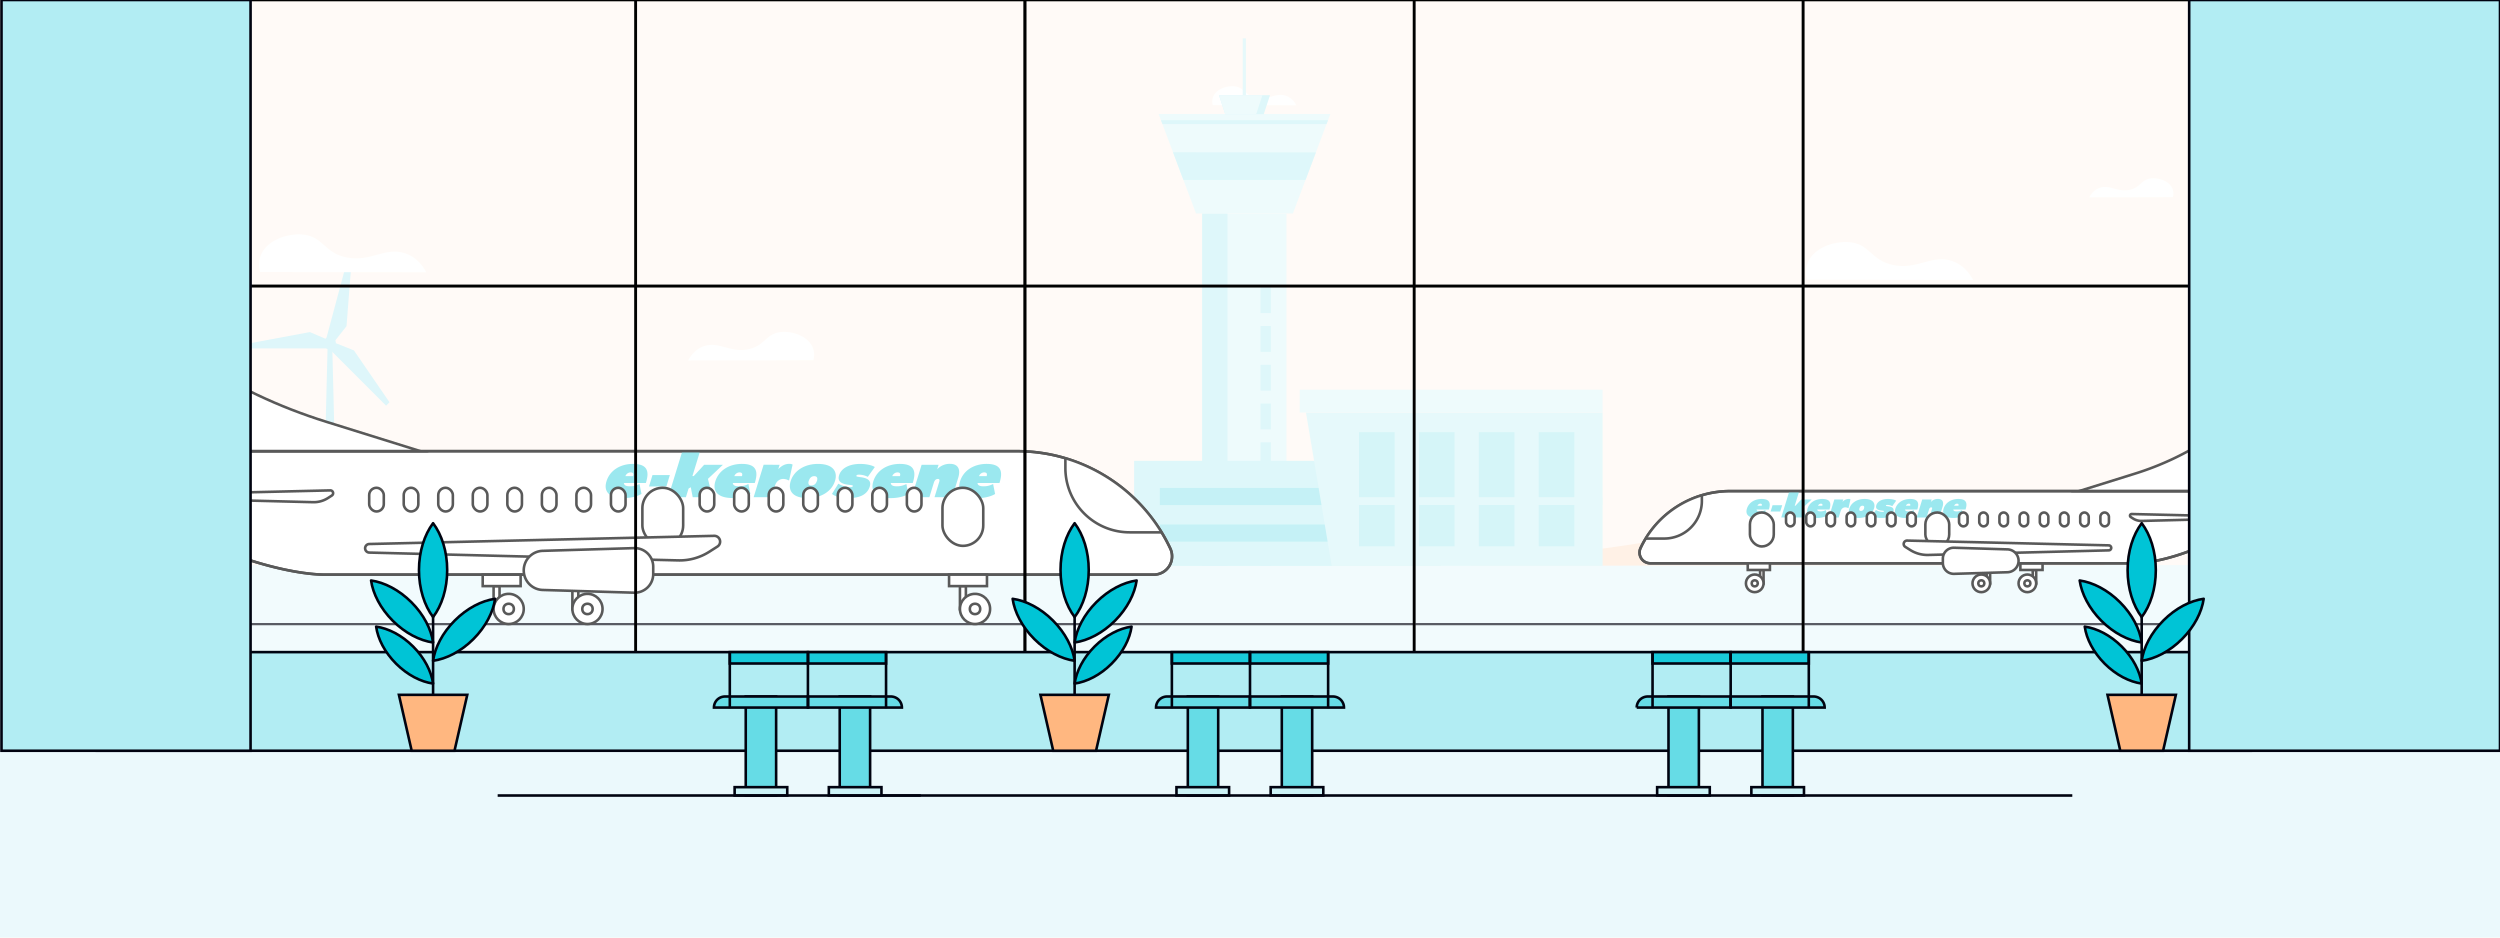 <svg xmlns="http://www.w3.org/2000/svg" xmlns:xlink="http://www.w3.org/1999/xlink" viewBox="0 0 2880 1080"><defs><style>.cls-1,.cls-10,.cls-12,.cls-15,.cls-19,.cls-21,.cls-25,.cls-29{fill:none;}.cls-2{fill:#fff8f2;}.cls-3{fill:#ebf9fc;}.cls-4{fill:#ccf1f8;}.cls-5{fill:#ffe9d9;}.cls-16,.cls-22,.cls-6{fill:#fff;}.cls-7{fill:#e5f9fb;}.cls-8{fill:#d9f6f9;}.cls-30,.cls-9{fill:#ccf3f7;}.cls-10,.cls-12{stroke:#ccf3f7;}.cls-10,.cls-12,.cls-15,.cls-16,.cls-19,.cls-21,.cls-22,.cls-23,.cls-24,.cls-25,.cls-27,.cls-28,.cls-30{stroke-miterlimit:10;}.cls-10{stroke-width:11.91px;stroke-dasharray:29.78 14.89;}.cls-11{clip-path:url(#clip-path);}.cls-12{stroke-width:4.47px;}.cls-13{fill:#a6eaf1;}.cls-14{fill:#bff0f5;}.cls-15,.cls-21,.cls-23,.cls-24,.cls-25,.cls-26,.cls-27,.cls-28,.cls-29,.cls-30{stroke:#000310;}.cls-15{stroke-width:2.58px;}.cls-16,.cls-19,.cls-22{stroke:#000;}.cls-16,.cls-19,.cls-22,.cls-23,.cls-24,.cls-25,.cls-26,.cls-27,.cls-28,.cls-29,.cls-30{stroke-width:3px;}.cls-17,.cls-27{fill:#66dce6;}.cls-18{clip-path:url(#clip-path-2);}.cls-20{clip-path:url(#clip-path-3);}.cls-21{stroke-width:2.26px;}.cls-22{fill-opacity:0.35;}.cls-23{fill:#b2edf3;}.cls-24{fill:#ffb780;}.cls-26{fill:#00c4d6;}.cls-26,.cls-29{stroke-linejoin:round;}.cls-28{fill:#19cada;}</style><clipPath id="clip-path"><polygon class="cls-1" points="1489.44 245.91 1377.82 245.91 1334.73 131.33 1532.53 131.33 1489.44 245.91"/></clipPath><clipPath id="clip-path-2"><path class="cls-1" d="M1348.2,631.89A21.12,21.12,0,0,1,1329.08,662H375.36C307.31,662,152,606.81,152,538.76v-19H1171.64A195.07,195.07,0,0,1,1348.2,631.89Z"/></clipPath><clipPath id="clip-path-3"><path class="cls-1" d="M1889.93,631.31a12.34,12.34,0,0,0,11.17,17.59h557.58c39.78,0,130.61-32.25,130.61-72V565.75H1993.15a114,114,0,0,0-103.22,65.56Z"/></clipPath></defs><g id="Fond"><rect id="Background" class="cls-2" width="2880" height="1080"/><rect id="Bottom" class="cls-3" y="650.96" width="2880" height="429.04"/></g><g id="Plan_4" data-name="Plan 4"><polygon class="cls-4" points="388.98 650.96 371.17 650.96 377.47 395.37 382.68 395.37 388.98 650.96"/><circle class="cls-4" cx="379.86" cy="395.37" r="7.12"/><polygon class="cls-4" points="385.32 393.34 375.67 390.76 399.44 302.07 404.82 303.51 399.19 375.73 385.32 393.34"/><polygon class="cls-4" points="386.92 395.37 379.86 402.44 444.78 467.36 448.72 463.42 407.74 403.7 386.92 395.37"/><polygon class="cls-4" points="377.56 391.39 377.56 401.38 285.75 401.38 285.75 395.81 356.96 382.56 377.56 391.39"/><polygon class="cls-4" points="2688.77 650.96 2674.98 650.96 2679.86 453 2683.89 453 2688.77 650.96"/><circle class="cls-4" cx="2681.71" cy="453" r="5.52"/><polygon class="cls-4" points="2685.94 451.43 2678.47 449.42 2696.87 380.73 2701.04 381.85 2696.68 437.78 2685.94 451.43"/><polygon class="cls-4" points="2687.18 453 2681.71 458.47 2731.99 508.76 2735.05 505.7 2703.3 459.45 2687.18 453"/><polygon class="cls-4" points="2679.93 449.91 2679.93 457.65 2608.82 457.65 2608.82 453.33 2663.97 443.07 2679.93 449.91"/><polygon class="cls-4" points="135.97 650.96 121.41 650.96 126.56 441.96 130.82 441.96 135.97 650.96"/><circle class="cls-4" cx="128.51" cy="441.96" r="5.82"/><polygon class="cls-4" points="130.7 437.73 123.44 441.47 89.08 374.71 93.14 372.63 129.42 419.44 130.7 437.73"/><polygon class="cls-4" points="132.79 438.08 132.39 446.24 207.38 449.87 207.6 445.31 149.97 431.68 132.79 438.08"/><polygon class="cls-4" points="124.93 440.81 130.42 446.86 74.83 497.32 71.77 493.95 107.6 446.79 124.93 440.81"/><path id="Colline" class="cls-5" d="M2424.83,651.18c-214.87-148.87-331.32-63.87-428.46-43.57C1907,626.28,1693.71,652,1693.71,652S1970.38,651.13,2424.83,651.18Z"/><g id="Clouds"><path class="cls-6" d="M491.07,313.73C487,306,479.79,296.24,467,291.85c-23.15-8-39.59,10.24-67.55,4.73-26.71-5.27-26.84-24.86-51.91-26.53-15.73-1-35.35,5.35-44.27,18.66-7,10.37-4.71,20.87-3.68,24.62C329.72,313.48,359.83,313.58,491.07,313.73Z"/><path class="cls-6" d="M2273,322.53c-4.11-7.76-11.29-17.48-24.06-21.87-23.16-8-39.59,10.23-67.55,4.72-26.71-5.26-26.84-24.85-51.92-26.52-15.73-1.05-35.34,5.35-44.27,18.66-6.95,10.36-4.71,20.87-3.67,24.62C2111.66,322.28,2141.77,322.39,2273,322.53Z"/><path class="cls-6" d="M792.73,415.3c3.1-5.84,8.5-13.17,18.13-16.48,17.44-6,29.82,7.71,50.89,3.56,20.12-4,20.22-18.72,39.11-20,11.84-.79,26.62,4,33.35,14.06A22.3,22.3,0,0,1,937,415C914.29,415.11,891.6,415.19,792.73,415.3Z"/><path class="cls-6" d="M1493.46,121.33c-2.07-3.9-5.67-8.79-12.1-11-11.65-4-19.92,5.15-34,2.37-13.44-2.65-13.5-12.5-26.11-13.34-7.91-.52-17.78,2.69-22.27,9.39a14.9,14.9,0,0,0-1.85,12.38C1412.3,121.2,1427.45,121.26,1493.46,121.33Z"/><path class="cls-6" d="M2406.83,227.37c2.07-3.9,5.68-8.79,12.1-11,11.65-4,19.92,5.15,34,2.37,13.44-2.65,13.5-12.5,26.12-13.34,7.91-.52,17.77,2.69,22.26,9.39a14.9,14.9,0,0,1,1.85,12.38C2488,227.24,2472.85,227.3,2406.83,227.37Z"/></g><rect class="cls-7" x="1384.91" y="245.91" width="97.12" height="406.05"/><rect class="cls-8" x="1431.59" y="44.19" width="3.75" height="68.82"/><rect class="cls-9" x="1384.91" y="245.91" width="29.14" height="406.05"/><line class="cls-10" x1="1458.07" y1="330.89" x2="1458.07" y2="651.96"/><polygon class="cls-7" points="1489.44 245.91 1377.82 245.91 1334.73 131.33 1532.53 131.33 1489.44 245.91"/><polygon class="cls-9" points="1455.83 131.58 1411.43 131.58 1404.25 109.69 1463.01 109.69 1455.83 131.58"/><polygon class="cls-7" points="1447.13 131.58 1411.43 131.58 1404.25 109.69 1454.3 109.69 1447.13 131.58"/><g class="cls-11"><line class="cls-12" x1="1304.76" y1="140.67" x2="1562.8" y2="140.67"/><polygon class="cls-9" points="1520.34 207.3 1346.93 207.3 1324.49 175.4 1542.66 175.6 1520.34 207.3"/></g><rect class="cls-9" x="1306.5" y="530.88" width="353.56" height="121.08"/><rect class="cls-13" x="1336.12" y="562.09" width="285.23" height="19.73"/><rect class="cls-13" x="1336.12" y="604.23" width="285.23" height="19.73"/><polygon class="cls-8" points="1846.2 651.96 1534.15 651.96 1504.47 475.24 1846.2 475.24 1846.2 651.96"/><rect class="cls-14" x="1565.57" y="497.82" width="41.08" height="131.55"/><rect class="cls-14" x="1634.58" y="497.82" width="41.08" height="131.55"/><rect class="cls-14" x="1703.58" y="497.82" width="41.08" height="131.55"/><rect class="cls-14" x="1772.58" y="497.82" width="41.08" height="131.55"/><rect class="cls-8" x="1533.43" y="572.78" width="312.38" height="8.94"/><rect class="cls-7" x="1497.26" y="448.94" width="348.94" height="26.3"/></g><g id="Plan_3" data-name="Plan 3"><line id="Line_Ground" data-name="Line Ground" class="cls-15" x1="75.24" y1="719" x2="2804.76" y2="719"/><path class="cls-16" d="M1348.2,631.89A21.12,21.12,0,0,1,1329.08,662H375.36C307.31,662,152,606.81,152,538.76v-19H1171.64A195.07,195.07,0,0,1,1348.2,631.89Z"/><path class="cls-17" d="M729.27,534.41c17.35,0,18.79,9.36,14.77,22H718.7c.32,2.23,1.71,3.81,7,3.81a22.88,22.88,0,0,0,11-2.66L739,569c-5.74,3.45-13.62,4.75-20.32,4.75-16.84,0-23.68-7.49-20-19.29C702.38,542.26,714.15,534.41,729.27,534.41Zm-2.94,9.79a6.49,6.49,0,0,0-5.86,4.32h8.78C730.27,545.43,729,544.2,726.33,544.2Z"/><path class="cls-17" d="M771.66,547.3l-4,13.1h-20l4-13.1Z"/><path class="cls-17" d="M806.78,518.79l-9.12,29.66h1.51l12-13h21.59l-17.22,16.2,5.23,21.16H798l-2.22-11.52-2.55,1.52-3.08,10H769.73l16.6-54Z"/><path class="cls-17" d="M854.74,534.41c17.35,0,18.79,9.36,14.77,22H844.17c.32,2.23,1.71,3.81,7,3.81a22.89,22.89,0,0,0,11-2.66L864.46,569c-5.74,3.45-13.63,4.75-20.32,4.75-16.85,0-23.69-7.49-20.06-19.29C827.85,542.26,839.62,534.41,854.74,534.41Zm-2.94,9.79a6.48,6.48,0,0,0-5.86,4.32h8.78C855.74,545.43,854.46,544.2,851.8,544.2Z"/><path class="cls-17" d="M898.12,535.42l-1.57,5.11c3.53-3.74,7.66-6.19,12.78-6.19a7.74,7.74,0,0,1,3.76.86l-4,17.93-.66.29a12.11,12.11,0,0,0-6.33-1.66c-3.82,0-7.76,2.52-9.44,8l-4,13H868.2l11.49-37.36Z"/><path class="cls-17" d="M942.34,534.41c16.78,0,23.06,8.35,19.61,19.58s-14.94,19.8-31.72,19.8-22.89-8.21-19.39-19.58C914.23,543.19,925.71,534.41,942.34,534.41Zm-7.66,24.91c3,0,5.42-1.94,6.47-5.33,1.1-3.6-.12-5.47-3.15-5.47s-5.3,2-6.36,5.47S931.73,559.32,934.68,559.32Z"/><path class="cls-17" d="M979.46,561.19c1.87,0,2.7-.36,3-1.22s-.82-1.08-4.17-1.44c-9.86-.94-13.67-4.47-11.66-11,2.5-8.13,11.66-13.1,24.33-13.1,6.84,0,13.86,1.51,16.82,3.6l-8.08,11.3a22.43,22.43,0,0,0-10.24-2.52c-1.73,0-2.63.36-2.9,1.23s.73,1.15,4.12,1.58c9.75,1.08,13.22,4.54,11.3,10.8-2.75,8.93-10.89,13.39-24.64,13.39-8.28,0-15.23-1.73-18.89-4.82l7.3-11.81A27.8,27.8,0,0,0,979.46,561.19Z"/><path class="cls-17" d="M1036.72,534.41c17.35,0,18.79,9.36,14.77,22h-25.34c.32,2.23,1.7,3.81,7,3.81a22.91,22.91,0,0,0,11-2.66l2.29,11.52c-5.74,3.45-13.63,4.75-20.32,4.75-16.85,0-23.69-7.49-20.06-19.29C1009.83,542.26,1021.6,534.41,1036.72,534.41Zm-2.94,9.79a6.5,6.5,0,0,0-5.87,4.32h8.79C1037.72,545.43,1036.44,544.2,1033.78,544.2Z"/><path class="cls-17" d="M1081.25,535.42l-1.62,5.25a19.48,19.48,0,0,1,14.77-6.33c8,0,12.91,4.82,9.44,16.13L1097,572.78h-20.44l5.33-17.35c.78-2.52.41-3.67-1.46-3.67-2.3,0-3.8,1.58-4.64,4.32l-5.14,16.7h-20.44l11.49-37.36Z"/><path class="cls-17" d="M1136.63,534.41c17.35,0,18.79,9.36,14.77,22h-25.34c.32,2.23,1.71,3.81,7,3.81a22.89,22.89,0,0,0,11-2.66l2.29,11.52c-5.74,3.45-13.63,4.75-20.32,4.75-16.85,0-23.69-7.49-20.06-19.29C1109.74,542.26,1121.51,534.41,1136.63,534.41Zm-2.94,9.79a6.48,6.48,0,0,0-5.86,4.32h8.78C1137.63,545.43,1136.35,544.2,1133.69,544.2Z"/><path class="cls-16" d="M484.33,519.74H182.85V398.81h0c14.68,0,28.35,6.26,41.24,15,45.61,30.81,97,55,151.9,72.13Z"/><g class="cls-18"><path class="cls-16" d="M1227.32,527.86h111.05a0,0,0,0,1,0,0v85.39a0,0,0,0,1,0,0h-37a74.05,74.05,0,0,1-74.05-74.05V527.86A0,0,0,0,1,1227.32,527.86Z"/></g><rect class="cls-16" x="425.3" y="561.93" width="16.83" height="27.29" rx="8.42"/><rect class="cls-16" x="465.08" y="561.93" width="16.83" height="27.29" rx="8.42"/><rect class="cls-16" x="504.87" y="561.93" width="16.83" height="27.29" rx="8.42"/><rect class="cls-16" x="544.66" y="561.93" width="16.83" height="27.29" rx="8.42"/><rect class="cls-16" x="584.45" y="561.93" width="16.83" height="27.29" rx="8.42"/><rect class="cls-16" x="624.24" y="561.93" width="16.83" height="27.29" rx="8.42"/><rect class="cls-16" x="664.03" y="561.93" width="16.83" height="27.29" rx="8.42"/><rect class="cls-16" x="703.82" y="561.93" width="16.83" height="27.29" rx="8.42"/><rect class="cls-16" x="805.98" y="561.93" width="16.83" height="27.29" rx="8.42"/><rect class="cls-16" x="845.77" y="561.93" width="16.83" height="27.29" rx="8.42"/><rect class="cls-16" x="885.56" y="561.93" width="16.83" height="27.29" rx="8.42"/><rect class="cls-16" x="925.34" y="561.93" width="16.83" height="27.29" rx="8.42"/><rect class="cls-16" x="965.13" y="561.93" width="16.83" height="27.29" rx="8.42"/><rect class="cls-16" x="1004.92" y="561.93" width="16.83" height="27.29" rx="8.42"/><rect class="cls-16" x="1044.71" y="561.93" width="16.83" height="27.29" rx="8.42"/><rect class="cls-16" x="740.01" y="561.93" width="47" height="66.89" rx="23.5"/><rect class="cls-16" x="1085.71" y="561.93" width="47" height="66.89" rx="23.5"/><rect class="cls-16" x="649.55" y="685.03" width="26.53" height="6.85" transform="translate(1351.26 25.64) rotate(90)"/><circle class="cls-16" cx="676.76" cy="701.5" r="17.37"/><circle class="cls-16" cx="676.76" cy="701.5" r="5.98"/><rect class="cls-16" x="646.85" y="661.98" width="43.68" height="13.21"/><rect class="cls-16" x="558.78" y="685.03" width="26.53" height="6.85" transform="translate(1260.5 116.41) rotate(90)"/><circle class="cls-16" cx="585.99" cy="701.5" r="17.37"/><circle class="cls-16" cx="585.99" cy="701.5" r="5.98"/><rect class="cls-16" x="556.08" y="661.98" width="43.68" height="13.21"/><path class="cls-19" d="M1348.2,631.89A21.12,21.12,0,0,1,1329.08,662H375.36C307.31,662,152,606.81,152,538.76v-19H1171.64A195.07,195.07,0,0,1,1348.2,631.89Z"/><path class="cls-16" d="M817.3,635.5a63.54,63.54,0,0,1-36,10.07l-355.85-9a4.94,4.94,0,0,1-4.83-4.93h0a4.93,4.93,0,0,1,4.82-4.94l397.27-9.41a6.7,6.7,0,0,1,3.78,12.34Z"/><path class="cls-16" d="M377.89,573.69a30.56,30.56,0,0,1-17.28,4.83l-170.77-4.34a2.37,2.37,0,0,1-2.32-2.36h0a2.37,2.37,0,0,1,2.32-2.37l190.64-4.52a3.22,3.22,0,0,1,1.82,5.92Z"/><path class="cls-16" d="M625.22,634.57l105.21-3.14a21.44,21.44,0,0,1,22.08,21.44v8.47a21.44,21.44,0,0,1-22.08,21.44l-105.21-3.14a22.55,22.55,0,0,1-21.87-22.54h0A22.55,22.55,0,0,1,625.22,634.57Z"/><rect class="cls-16" x="1096.01" y="685.03" width="26.53" height="6.85" transform="translate(1797.73 -420.82) rotate(90)"/><circle class="cls-16" cx="1123.22" cy="701.5" r="17.37"/><circle class="cls-16" cx="1123.22" cy="701.5" r="5.98"/><rect class="cls-16" x="1093.31" y="661.98" width="43.68" height="13.21"/><path class="cls-16" d="M1889.93,631.31a12.34,12.34,0,0,0,11.17,17.59h557.58c39.78,0,130.61-32.25,130.61-72V565.75H1993.15a114,114,0,0,0-103.22,65.56Z"/><path class="cls-17" d="M2029.5,574.8c9.65,0,10.45,5.2,8.21,12.21h-14.09c.18,1.24,1,2.12,3.91,2.12a12.73,12.73,0,0,0,6.1-1.48l1.27,6.4c-3.19,1.93-7.57,2.65-11.3,2.65-9.37,0-13.17-4.17-11.15-10.73C2014.54,579.16,2021.09,574.8,2029.5,574.8Zm-1.64,5.44a3.61,3.61,0,0,0-3.26,2.4h4.89C2030.05,580.92,2029.34,580.24,2027.86,580.24Z"/><path class="cls-17" d="M2053.08,582l-2.24,7.29h-11.13L2042,582Z"/><path class="cls-17" d="M2072.61,566.11l-5.07,16.49h.84l6.67-7.24h12l-9.57,9,2.9,11.77h-12.65l-1.23-6.41-1.42.84-1.72,5.57H2052l9.24-30Z"/><path class="cls-17" d="M2099.29,574.8c9.65,0,10.45,5.2,8.21,12.21h-14.09c.18,1.24,1,2.12,3.91,2.12a12.73,12.73,0,0,0,6.1-1.48l1.28,6.4c-3.2,1.93-7.58,2.65-11.31,2.65-9.37,0-13.17-4.17-11.15-10.73C2084.33,579.16,2090.88,574.8,2099.29,574.8Zm-1.64,5.44a3.61,3.61,0,0,0-3.26,2.4h4.89C2099.85,580.92,2099.13,580.24,2097.65,580.24Z"/><path class="cls-17" d="M2123.42,575.36l-.87,2.84a9.62,9.62,0,0,1,7.1-3.44,4.25,4.25,0,0,1,2.09.48l-2.22,10-.37.16a6.74,6.74,0,0,0-3.52-.92c-2.12,0-4.32,1.4-5.25,4.44l-2.23,7.25h-11.37l6.39-20.78Z"/><path class="cls-17" d="M2148,574.8c9.33,0,12.82,4.64,10.9,10.89s-8.31,11-17.64,11-12.73-4.57-10.78-10.89C2132.38,579.68,2138.77,574.8,2148,574.8Zm-4.26,13.85a3.75,3.75,0,0,0,3.59-3c.62-2-.06-3.05-1.75-3.05s-2.94,1.13-3.53,3.05S2142.12,588.65,2143.76,588.65Z"/><path class="cls-17" d="M2168.66,589.69c1,0,1.51-.2,1.65-.68s-.45-.6-2.31-.8c-5.49-.52-7.61-2.48-6.49-6.13,1.39-4.52,6.49-7.28,13.53-7.28,3.81,0,7.71.84,9.36,2l-4.5,6.29a12.27,12.27,0,0,0-5.69-1.41c-1,0-1.46.2-1.61.68s.4.65,2.29.89c5.42.6,7.35,2.52,6.28,6-1.53,5-6.05,7.45-13.7,7.45-4.61,0-8.47-1-10.51-2.69l4.06-6.56A15.5,15.5,0,0,0,2168.66,589.69Z"/><path class="cls-17" d="M2200.51,574.8c9.65,0,10.45,5.2,8.22,12.21h-14.1c.18,1.24.95,2.12,3.91,2.12a12.76,12.76,0,0,0,6.11-1.48l1.27,6.4c-3.19,1.93-7.58,2.65-11.3,2.65-9.37,0-13.18-4.17-11.16-10.73C2185.56,579.16,2192.1,574.8,2200.51,574.8Zm-1.63,5.44a3.61,3.61,0,0,0-3.26,2.4h4.88C2201.07,580.92,2200.36,580.24,2198.88,580.24Z"/><path class="cls-17" d="M2225.28,575.36l-.9,2.92a10.83,10.83,0,0,1,8.22-3.52c4.44,0,7.18,2.68,5.25,9L2234,596.14h-11.37l3-9.65c.44-1.4.23-2-.81-2-1.28,0-2.11.88-2.58,2.4l-2.86,9.29H2208l6.39-20.78Z"/><path class="cls-17" d="M2256.09,574.8c9.65,0,10.45,5.2,8.21,12.21h-14.09c.18,1.24.95,2.12,3.91,2.12a12.73,12.73,0,0,0,6.1-1.48l1.27,6.4c-3.19,1.93-7.57,2.65-11.3,2.65-9.37,0-13.17-4.17-11.15-10.73C2241.13,579.16,2247.68,574.8,2256.09,574.8Zm-1.64,5.44a3.61,3.61,0,0,0-3.26,2.4h4.89C2256.65,580.92,2255.93,580.24,2254.45,580.24Z"/><path class="cls-16" d="M2395,565.75h176.26V495h0c-8.59,0-16.58,3.67-24.11,8.75A339.24,339.24,0,0,1,2458.31,546Z"/><g class="cls-20"><path class="cls-16" d="M1939,570.49h21.63a0,0,0,0,1,0,0v49.92a0,0,0,0,1,0,0h-64.92a0,0,0,0,1,0,0v-6.63A43.29,43.29,0,0,1,1939,570.49Z" transform="translate(3856.26 1190.9) rotate(-180)"/></g><rect class="cls-16" x="2419.64" y="590.41" width="9.84" height="15.96" rx="4.92" transform="translate(4849.13 1196.77) rotate(180)"/><rect class="cls-16" x="2396.38" y="590.41" width="9.84" height="15.96" rx="4.92" transform="translate(4802.6 1196.77) rotate(-180)"/><rect class="cls-16" x="2373.12" y="590.41" width="9.84" height="15.96" rx="4.92" transform="translate(4756.08 1196.77) rotate(-180)"/><rect class="cls-16" x="2349.86" y="590.41" width="9.84" height="15.96" rx="4.92" transform="translate(4709.56 1196.77) rotate(-180)"/><rect class="cls-16" x="2326.6" y="590.41" width="9.84" height="15.96" rx="4.92" transform="translate(4663.03 1196.77) rotate(-180)"/><rect class="cls-16" x="2303.33" y="590.41" width="9.84" height="15.96" rx="4.92" transform="translate(4616.51 1196.77) rotate(180)"/><rect class="cls-16" x="2280.07" y="590.41" width="9.84" height="15.96" rx="4.92" transform="translate(4569.99 1196.77) rotate(180)"/><rect class="cls-16" x="2256.81" y="590.41" width="9.84" height="15.96" rx="4.92" transform="translate(4523.46 1196.77) rotate(-180)"/><rect class="cls-16" x="2197.08" y="590.41" width="9.84" height="15.96" rx="4.92" transform="translate(4404.01 1196.77) rotate(-180)"/><rect class="cls-16" x="2173.82" y="590.41" width="9.84" height="15.96" rx="4.92" transform="translate(4357.48 1196.77) rotate(180)"/><rect class="cls-16" x="2150.56" y="590.41" width="9.84" height="15.96" rx="4.92" transform="translate(4310.96 1196.77) rotate(-180)"/><rect class="cls-16" x="2127.3" y="590.41" width="9.84" height="15.96" rx="4.92" transform="translate(4264.44 1196.77) rotate(180)"/><rect class="cls-16" x="2104.04" y="590.41" width="9.84" height="15.96" rx="4.92" transform="translate(4217.91 1196.77) rotate(-180)"/><rect class="cls-16" x="2080.77" y="590.41" width="9.84" height="15.96" rx="4.92" transform="matrix(-1, 0, 0, -1, 4171.39, 1196.77)"/><rect class="cls-16" x="2057.51" y="590.41" width="9.84" height="15.96" rx="4.92" transform="matrix(-1, 0, 0, -1, 4124.87, 1196.77)"/><rect class="cls-16" x="2218.02" y="590.41" width="27.48" height="39.11" rx="13.74" transform="translate(4463.51 1219.92) rotate(180)"/><rect class="cls-16" x="2015.91" y="590.41" width="27.48" height="39.11" rx="13.74" transform="translate(4059.3 1219.92) rotate(180)"/><rect class="cls-16" x="2282.87" y="662.38" width="15.51" height="4" transform="translate(2955 -1626.25) rotate(90)"/><circle class="cls-16" cx="2282.47" cy="672.01" r="10.16"/><circle class="cls-16" cx="2282.47" cy="672.01" r="3.5"/><rect class="cls-16" x="2274.42" y="648.9" width="25.54" height="7.72" transform="translate(4574.38 1305.53) rotate(180)"/><rect class="cls-16" x="2335.94" y="662.38" width="15.51" height="4" transform="translate(3008.07 -1679.31) rotate(90)"/><circle class="cls-16" cx="2335.53" cy="672.01" r="10.16"/><circle class="cls-16" cx="2335.53" cy="672.01" r="3.5"/><rect class="cls-16" x="2327.49" y="648.9" width="25.54" height="7.72" transform="translate(4680.51 1305.53) rotate(180)"/><path class="cls-19" d="M1889.93,631.31a12.34,12.34,0,0,0,11.17,17.59h557.58c39.78,0,130.61-32.25,130.61-72V565.75H1993.15a114,114,0,0,0-103.22,65.56Z"/><path class="cls-16" d="M2200.31,633.42a37.11,37.11,0,0,0,21,5.89l208-5.29a2.88,2.88,0,0,0,2.83-2.88h0a2.9,2.9,0,0,0-2.82-2.89l-232.26-5.5a3.92,3.92,0,0,0-2.21,7.21Z"/><path class="cls-16" d="M2457.2,597.28a17.81,17.81,0,0,0,10.1,2.83l99.84-2.54a1.38,1.38,0,0,0,1.35-1.38h0a1.39,1.39,0,0,0-1.35-1.39l-111.46-2.64a1.88,1.88,0,0,0-1.06,3.46Z"/><path class="cls-16" d="M2312.6,632.88,2251.09,631a12.54,12.54,0,0,0-12.91,12.53v5a12.54,12.54,0,0,0,12.91,12.53l61.51-1.84a13.18,13.18,0,0,0,12.79-13.17h0A13.18,13.18,0,0,0,2312.6,632.88Z"/><rect class="cls-16" x="2021.85" y="662.38" width="15.51" height="4" transform="translate(2693.99 -1365.23) rotate(90)"/><circle class="cls-16" cx="2021.45" cy="672.01" r="10.16"/><circle class="cls-16" cx="2021.45" cy="672.01" r="3.5"/><rect class="cls-16" x="2013.4" y="648.9" width="25.54" height="7.72" transform="translate(4052.35 1305.53) rotate(180)"/></g><g id="Plan_2" data-name="Plan 2"><line id="Line_Ground-2" data-name="Line Ground" class="cls-21" x1="612.58" y1="857.74" x2="2039.21" y2="857.74"/><rect class="cls-22" x="284.29" y="329.49" width="448.07" height="528.25"/><rect class="cls-22" x="732.37" y="329.49" width="448.07" height="528.25"/><rect class="cls-22" x="284.29" width="448.07" height="329.49"/><rect class="cls-22" x="732.37" width="448.07" height="329.49"/><rect class="cls-22" x="1181.04" y="329.49" width="448.07" height="528.25"/><rect class="cls-22" x="1181.04" width="448.07" height="329.49"/><rect class="cls-22" x="1629.11" y="329.49" width="448.07" height="528.25"/><rect class="cls-22" x="1629.11" width="448.07" height="329.49"/><rect class="cls-22" x="2077.19" y="329.49" width="448.07" height="528.25"/><rect class="cls-22" x="2077.19" width="448.07" height="329.49"/><rect class="cls-23" x="111.56" y="751.24" width="2481.52" height="113.62"/><rect class="cls-23" x="1.73" width="286.92" height="864.87"/><rect class="cls-23" x="2521.93" width="358.07" height="864.87"/><polygon class="cls-24" points="2491.88 864.87 2442.55 864.87 2427.84 800.45 2506.6 800.45 2491.88 864.87"/><line class="cls-25" x1="2467.22" y1="708.71" x2="2467.22" y2="800.45"/><path class="cls-26" d="M2420.78,715.16c14.24,14.24,31.15,22.84,46.44,25-2.13-15.29-10.74-32.21-25-46.44s-31.15-22.84-46.44-25C2398,684,2406.55,700.93,2420.78,715.16Z"/><path class="cls-26" d="M2513.65,736.24c14.24-14.23,22.84-31.15,25-46.43-15.29,2.13-32.21,10.74-46.44,25s-22.84,31.15-25,46.44C2482.5,759.08,2499.42,750.48,2513.65,736.24Z"/><path class="cls-26" d="M2424.56,764.53c13.08,13.08,28.62,21,42.66,22.94-2-14-9.87-29.58-22.94-42.65s-28.62-21-42.66-22.94C2403.58,735.92,2411.49,751.46,2424.56,764.53Z"/><path class="cls-26" d="M2451,656.79c0,21.55,6.29,40.88,16.25,54.07,10-13.19,16.25-32.52,16.25-54.07s-6.29-40.88-16.25-54.07C2457.26,615.91,2451,635.24,2451,656.79Z"/><polygon class="cls-24" points="1213.31 864.87 1262.64 864.87 1277.35 800.45 1198.59 800.45 1213.31 864.87"/><line class="cls-25" x1="1237.97" y1="708.71" x2="1237.97" y2="800.45"/><path class="cls-26" d="M1284.41,715.16c-14.24,14.24-31.16,22.84-46.44,25,2.13-15.29,10.74-32.21,25-46.44s31.15-22.84,46.44-25C1307.24,684,1298.64,700.93,1284.41,715.16Z"/><path class="cls-26" d="M1191.54,736.24c-14.24-14.23-22.84-31.15-25-46.43,15.29,2.13,32.2,10.74,46.44,25s22.84,31.15,25,46.44C1222.69,759.08,1205.77,750.48,1191.54,736.24Z"/><path class="cls-26" d="M1280.63,764.53c-13.08,13.08-28.62,21-42.66,22.94,2-14,9.87-29.58,22.94-42.65s28.62-21,42.66-22.94C1301.61,735.92,1293.7,751.46,1280.63,764.53Z"/><path class="cls-26" d="M1254.22,656.79c0,21.55-6.29,40.88-16.25,54.07-10-13.19-16.25-32.52-16.25-54.07s6.29-40.88,16.25-54.07C1247.93,615.91,1254.22,635.24,1254.22,656.79Z"/><polygon class="cls-24" points="523.58 864.87 474.25 864.87 459.53 800.45 538.29 800.45 523.58 864.87"/><line class="cls-25" x1="498.91" y1="708.71" x2="498.91" y2="800.45"/><path class="cls-26" d="M452.48,715.16c14.23,14.24,31.15,22.84,46.43,25-2.13-15.29-10.74-32.21-25-46.44s-31.15-22.84-46.44-25C429.64,684,438.24,700.93,452.48,715.16Z"/><path class="cls-26" d="M545.34,736.24c14.24-14.23,22.84-31.15,25-46.43-15.29,2.13-32.2,10.74-46.44,25s-22.84,31.15-25,46.44C514.19,759.08,531.11,750.48,545.34,736.24Z"/><path class="cls-26" d="M456.25,764.53c13.08,13.08,28.62,21,42.66,22.94-2-14-9.87-29.58-22.94-42.65s-28.62-21-42.66-22.94C435.27,735.92,443.18,751.46,456.25,764.53Z"/><path class="cls-26" d="M482.66,656.79c0,21.55,6.29,40.88,16.25,54.07,10-13.19,16.25-32.52,16.25-54.07s-6.29-40.88-16.25-54.07C489,615.91,482.66,635.24,482.66,656.79Z"/></g><g id="Plan_1" data-name="Plan 1"><rect class="cls-27" x="967.36" y="802.38" width="35" height="114.06"/><path class="cls-27" d="M930.73,802.38h95.53A12.73,12.73,0,0,1,1039,815.11v0a0,0,0,0,1,0,0H930.73a0,0,0,0,1,0,0V802.38A0,0,0,0,1,930.73,802.38Z"/><rect class="cls-28" x="930.73" y="751.24" width="90" height="13.14"/><line class="cls-29" x1="972.98" y1="916.43" x2="1060.76" y2="916.43"/><rect class="cls-27" x="859.1" y="802.38" width="35" height="114.06"/><rect class="cls-30" x="846.29" y="906.81" width="60.62" height="9.62"/><rect class="cls-30" x="954.82" y="906.81" width="60.62" height="9.62"/><path class="cls-27" d="M835.2,802.38h95.53a0,0,0,0,1,0,0v12.73a0,0,0,0,1,0,0H822.47a0,0,0,0,1,0,0v0A12.73,12.73,0,0,1,835.2,802.38Z"/><line class="cls-25" x1="1020.73" y1="751.24" x2="1020.73" y2="815.84"/><rect class="cls-28" x="840.73" y="751.24" width="90" height="13.14" transform="translate(1771.46 1515.63) rotate(180)"/><line class="cls-25" x1="840.73" y1="751.24" x2="840.73" y2="815.84"/><line class="cls-25" x1="930.73" y1="815.11" x2="930.73" y2="751.24"/><rect class="cls-27" x="1922.11" y="802.38" width="35" height="114.06" transform="translate(3879.22 1718.81) rotate(180)"/><path class="cls-27" d="M1885.48,802.38h108.26a0,0,0,0,1,0,0v0A12.73,12.73,0,0,1,1981,815.11h-95.53a0,0,0,0,1,0,0V802.38A0,0,0,0,1,1885.48,802.38Z" transform="translate(3879.22 1617.49) rotate(180)"/><rect class="cls-28" x="1903.74" y="751.24" width="90" height="13.14" transform="translate(3897.48 1515.63) rotate(180)"/><rect class="cls-27" x="2030.37" y="802.38" width="35" height="114.06" transform="translate(4095.75 1718.81) rotate(180)"/><rect class="cls-30" x="2017.57" y="906.81" width="60.62" height="9.62" transform="translate(4095.75 1823.25) rotate(180)"/><rect class="cls-30" x="1909.03" y="906.81" width="60.62" height="9.62" transform="translate(3878.68 1823.25) rotate(180)"/><path class="cls-27" d="M1993.74,802.38H2102a0,0,0,0,1,0,0v12.73a0,0,0,0,1,0,0h-95.53a12.73,12.73,0,0,1-12.73-12.73v0A0,0,0,0,1,1993.74,802.38Z" transform="translate(4095.75 1617.49) rotate(180)"/><line class="cls-25" x1="1903.74" y1="751.24" x2="1903.74" y2="815.84"/><rect class="cls-28" x="1993.74" y="751.24" width="90" height="13.14"/><line class="cls-25" x1="2083.74" y1="751.24" x2="2083.74" y2="815.84"/><line class="cls-25" x1="1993.74" y1="815.11" x2="1993.74" y2="751.24"/><rect class="cls-27" x="1368.37" y="802.38" width="35" height="114.06" transform="translate(2771.74 1718.81) rotate(180)"/><path class="cls-27" d="M1331.74,802.38H1440a0,0,0,0,1,0,0v0a12.73,12.73,0,0,1-12.73,12.73h-95.53a0,0,0,0,1,0,0V802.38A0,0,0,0,1,1331.74,802.38Z" transform="translate(2771.74 1617.49) rotate(180)"/><rect class="cls-28" x="1350" y="751.24" width="90" height="13.14" transform="translate(2790 1515.63) rotate(180)"/><rect class="cls-27" x="1476.63" y="802.38" width="35" height="114.06" transform="translate(2988.26 1718.81) rotate(180)"/><rect class="cls-30" x="1463.82" y="906.81" width="60.62" height="9.62" transform="translate(2988.26 1823.25) rotate(180)"/><rect class="cls-30" x="1355.29" y="906.81" width="60.62" height="9.62" transform="translate(2771.2 1823.25) rotate(180)"/><path class="cls-27" d="M1440,802.38h108.26a0,0,0,0,1,0,0v12.73a0,0,0,0,1,0,0h-95.53A12.73,12.73,0,0,1,1440,802.38v0A0,0,0,0,1,1440,802.38Z" transform="translate(2988.26 1617.49) rotate(180)"/><line class="cls-25" x1="1350" y1="751.24" x2="1350" y2="815.84"/><rect class="cls-28" x="1440" y="751.24" width="90" height="13.14"/><line class="cls-25" x1="1530" y1="751.24" x2="1530" y2="815.84"/><line class="cls-25" x1="1440" y1="815.11" x2="1440" y2="751.24"/><line class="cls-25" x1="573.31" y1="916.43" x2="2387.29" y2="916.43"/></g></svg>